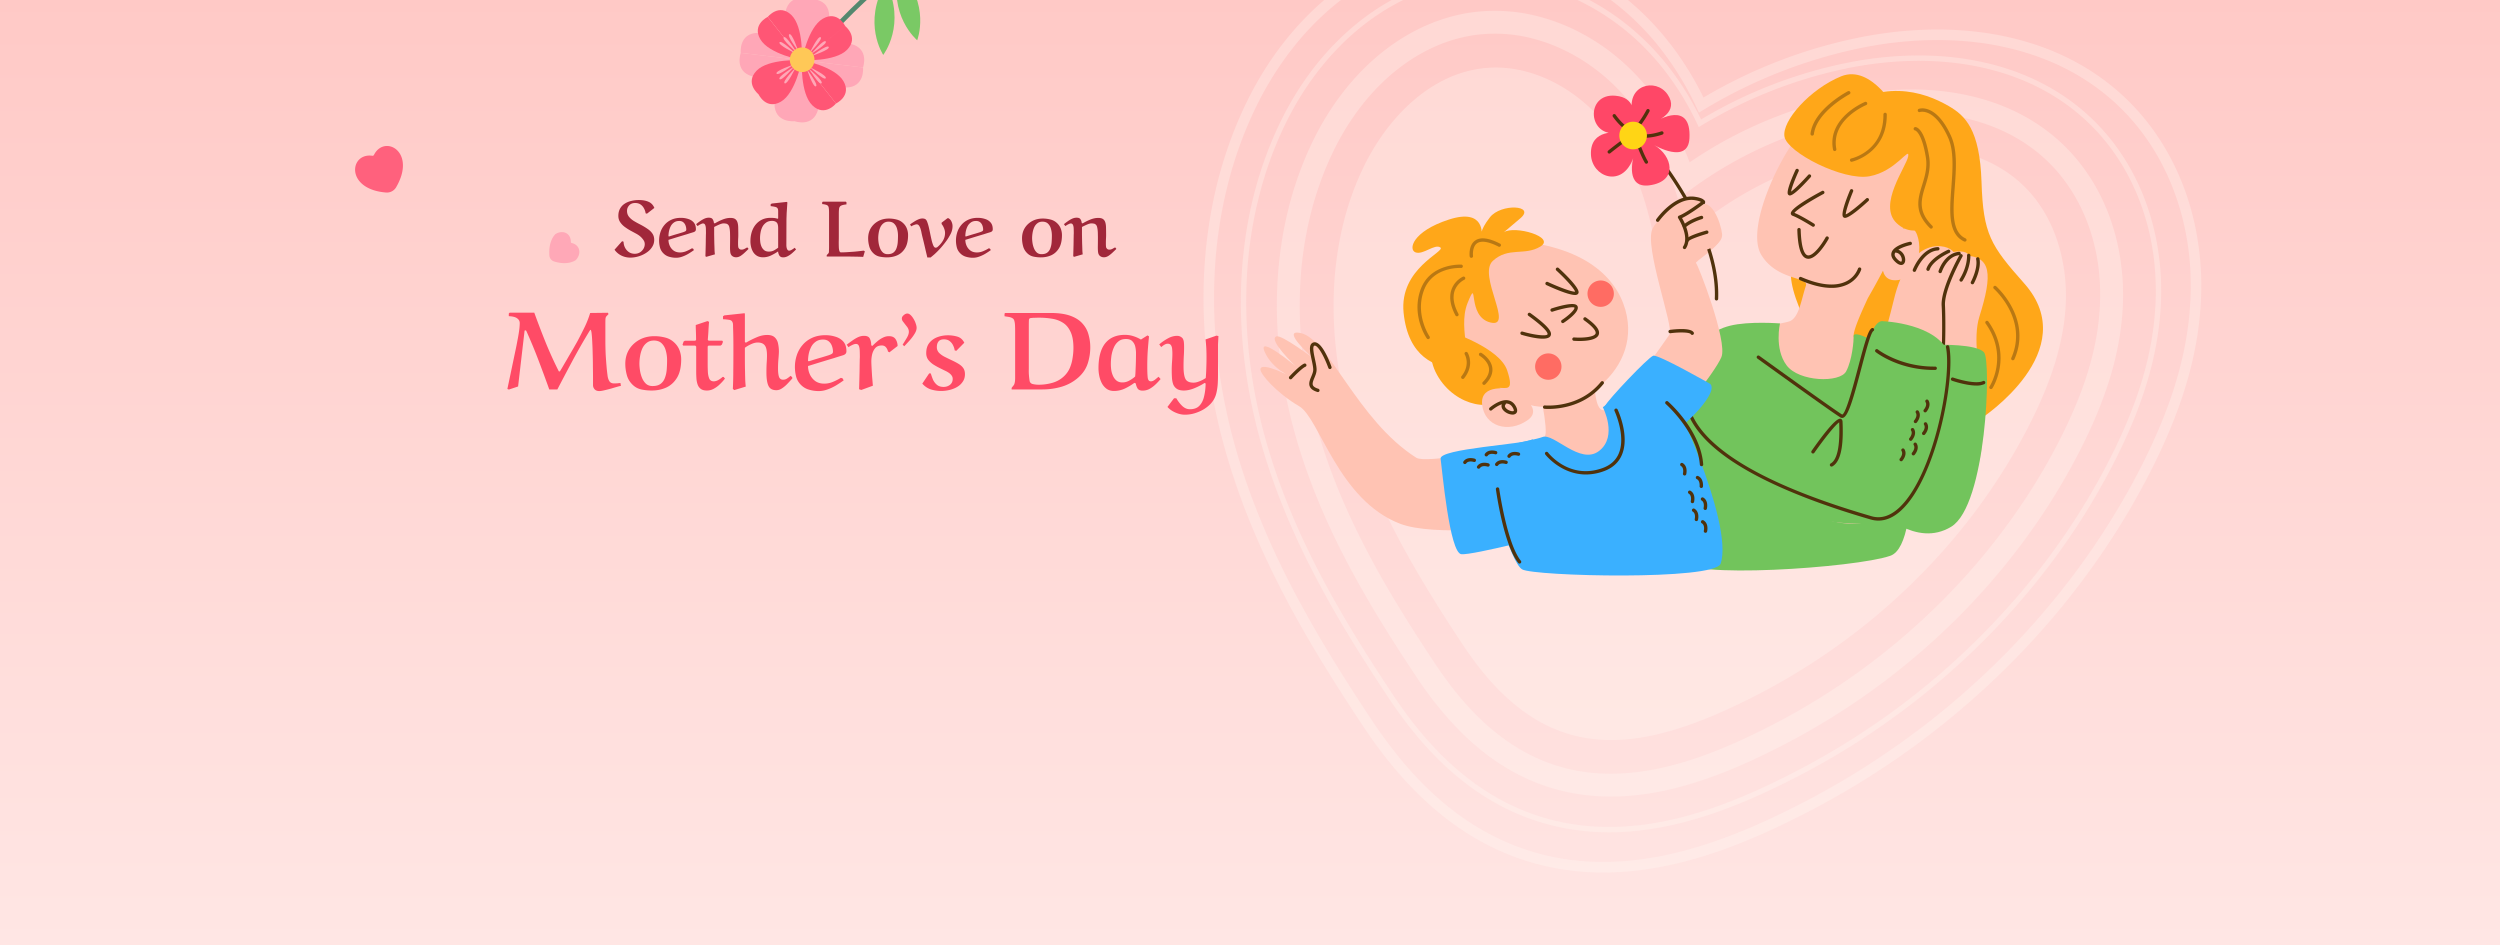 <svg xmlns="http://www.w3.org/2000/svg" width="1920" height="726" fill="none"><rect width="100%" height="100%" fill="#333333" stroke="none"/><g clip-path="url(#a)"><mask id="c" width="3057" height="1132" x="-566" y="-256" maskUnits="userSpaceOnUse" style="mask-type:alpha"><path fill="url(#b)" d="M-565.336-255.579h3056v1130.67h-3056z"/></mask><g mask="url(#c)"><path fill="url(#d)" d="M0-3h1920v729H0z"/></g><g fill="#FFFBF5" clip-path="url(#e)" opacity=".3"><path d="M1189.09 633.195c-47.54-12.736-87.61-44.464-122.53-97.014-37.71-56.739-75.543-119.261-96.897-191.86-26.068-88.663-21.452-177.135 12.937-249.117 31-64.851 85.16-107.5 144.86-114.042a154.3 154.3 0 0 1 56.94 4.532c38.03 10.19 72.91 34.03 98.22 67.136a223.8 223.8 0 0 1 23.8 38.9 355.8 355.8 0 0 1 112.24-43.507c27.78-5.594 69.97-9.839 113.04 1.7 29.61 7.936 55.03 22.028 75.56 41.892 36.18 35.005 55.22 87.086 52.23 142.945-2.09 39.095-14.07 78.443-37.66 123.826-51.84 99.682-137.37 184.037-240.73 237.479-52.56 27.155-121.88 55.923-192.01 37.13m-5.76-643.543a150 150 0 0 0-55.41-4.401c-58.28 6.382-111.21 48.145-141.598 111.717-33.98 71.067-38.49 158.5-12.697 246.169 21.21 72.104 58.815 134.29 96.375 190.772 34.33 51.67 73.63 82.846 120.15 95.312 68.77 18.426 137.16-9.996 189.05-36.816 102.69-53.028 187.51-136.738 238.96-235.688 23.32-44.846 35.14-83.658 37.2-122.15 2.97-54.697-15.64-105.621-50.97-139.795-20.01-19.373-44.83-33.124-73.76-40.874-42.32-11.34-83.81-7.147-111.16-1.636a357 357 0 0 0-112.87 44.163l-1.96 1.196-.97-2.067a219.7 219.7 0 0 0-24.34-40.221c-24.74-32.388-58.83-55.706-96-65.665z"/><path d="M1196.43 606.574c-41.75-11.185-77.27-39.567-108.66-86.775-35.78-53.839-71.66-113.004-91.669-181.19-24.04-81.769-19.95-163.066 11.529-228.917 27.43-57.35 74.7-94.977 126.48-100.654a132.1 132.1 0 0 1 48.72 3.93c33.13 8.877 63.59 29.75 85.76 58.765 11.87 15.493 21.39 32.899 29.06 52.915a330.4 330.4 0 0 1 120.17-50.83c25.09-5.059 63.06-8.92 101.53 1.387 25.79 6.909 47.84 19.11 65.57 36.26 31.41 30.389 47.92 75.947 45.33 124.996-1.89 35.311-12.87 71.173-34.55 112.86-48.59 93.436-128.77 172.504-225.78 222.638-48.14 24.854-111.35 51.267-173.49 34.615m-18.14-576.656a114.6 114.6 0 0 0-42.25-3.402c-45.7 4.968-87.78 38.942-112.56 90.778-29.61 61.947-33.353 138.802-10.53 216.414 19.39 65.876 54.44 123.703 89.46 176.391 28.89 43.481 61.16 69.505 98.56 79.525 56.32 15.091 115.55-9.848 160.85-33.259 93.83-48.485 171.3-124.903 218.28-215.182 20.48-39.393 30.83-72.979 32.59-105.726 2.36-43.964-12.21-84.582-39.98-111.403-15.55-15.045-35.03-25.78-57.9-31.907-35.17-9.424-70.26-5.824-93.5-1.14a313.1 313.1 0 0 0-122.83 54.561l-9.74 7.165-3.82-11.478c-7.58-22.876-17.5-42.134-30.29-58.891-19.79-25.924-46.94-44.568-76.34-52.446"/><path d="M1037.86 326.734c-19.05-64.788-20.05-136.922 9.07-197.829 18.04-37.716 50.94-71.964 92.52-76.518 36.84-4.036 73.33 16.653 95.82 46.079 22.49 29.425 32.84 66.458 38.06 103.08a285.9 285.9 0 0 1 152.08-85.335c44.68-9 95.96-5.268 128.71 26.458 24.08 23.305 34.11 58.497 32.32 91.941s-14.25 65.459-29.7 95.176c-45.37 87.268-119.43 158.515-206.64 203.581-94.69 48.931-164.59 55.176-226.38-37.801-34.93-52.636-67.93-107.857-85.86-168.832"/><path d="M1180.41 663.546c-51.73-13.863-95.32-48.357-133.27-105.419-40.76-61.378-81.677-128.977-104.751-207.535-28.257-96.118-23.263-192.044 14.06-270.124C990.185 9.894 1049.17-36.49 1114.23-43.617a168.1 168.1 0 0 1 62.1 4.937c41.44 11.102 79.42 37.064 106.97 73.103a240.4 240.4 0 0 1 24.99 40.466 385.5 385.5 0 0 1 119.98-46.167c30.12-6.05 75.94-10.632 122.75 1.91 32.26 8.645 59.96 24.01 82.33 45.66 39.44 38.105 60.18 94.875 56.91 155.662-2.26 42.424-15.25 85.148-40.83 134.361-56.08 107.91-148.61 199.193-260.51 257.016-57 29.459-132.22 60.655-208.51 40.215m-6.21-694.398a160.2 160.2 0 0 0-59.11-4.712c-62.25 6.823-118.823 51.502-151.34 119.52-36.464 76.288-41.285 170.152-13.597 264.345 22.796 77.537 63.347 144.496 103.757 205.316 36.79 55.366 78.86 88.763 128.57 102.083 73.59 19.719 146.97-10.8 202.71-39.575 110.42-57.064 201.71-147.124 257.07-253.572 25.03-48.148 37.72-89.79 39.93-131.057 3.14-58.438-16.7-112.91-54.44-149.392-21.37-20.683-47.88-35.367-78.82-43.659-45.33-12.144-89.79-7.647-119.11-1.743a383.3 383.3 0 0 0-121.18 47.437l-3.85 2.332-1.95-4.084a234.6 234.6 0 0 0-26.03-43.05c-26.46-34.62-62.9-59.55-102.61-70.189"/></g><g clip-path="url(#f)"><path fill="#FFA719" d="M1521.92 321.084s78.6-51.633 32.7-103.403c-25.88-29.195-31.52-37.715-32.82-78.052-1.3-40.336-12.59-50.882-25.23-58.199-19.36-11.207-52.49-22.17-90.95 7.692-38.45 29.862-31.34 59.385-25.6 87.698s-17.07 18.047 5.74 68.721-.37 54.773 39.27 83.503 86.63 34.42 96.89-7.96"/><path fill="#82DCCF" d="M1454.37 271.226s33.82 14.49 36.14 28.837c2.33 14.348-7.87 54.946-14.58 53.087-6.72-1.859-38.11-15.11-38.11-15.11s3.32-66.087 16.55-66.814"/><path fill="#FFC3B3" d="M1469.25 112.061s-70.32-21.396-83.36-12.512c-13.04 8.883-46.91 73.762-33.16 96.307 12.11 19.841 36.53 16.534 34.2 23.57-3.7 11.226-5.35 24.876-12.78 27.408-7.42 2.532-57.07 9.038-62.97 17.689-3.84 5.631-7.34 45.985-9.32 73.482a31.34 31.34 0 0 0 5.8 20.505 31.27 31.27 0 0 0 17.56 12.05c39.3 10.23 111.38 27.521 115.28 17.761 5.36-13.447 18.56-94.329 13.23-98.595-5.32-4.266-29.77-25.62-30.14-31.578-.32-5.094 7.58-21.789 10.16-27.544a28 28 0 0 1 1.46-2.842c6.94-12.006 58.86-103.493 34.04-115.701"/><path fill="#50320C" d="M1392.57 174.174c-.25 0-.49-.07-.7-.202-.1-.066-10.2-6.411-15.08-8.216-.39-.117-.74-.35-1.01-.669a2 2 0 0 1-.45-1.119c-.25-3.575 12.92-11.392 24.01-17.35.3-.138.64-.156.96-.051.31.106.58.327.73.619.16.292.2.633.11.954-.08.321-.29.597-.57.772-9.85 5.291-20.75 12.101-22.44 14.585 5.26 2.092 14.72 8.026 15.13 8.288.23.153.41.375.5.636.1.26.11.544.03.81-.07.267-.23.502-.45.67a1.3 1.3 0 0 1-.77.267zM1416.99 167.329c-.1.006-.19.006-.28 0a1.8 1.8 0 0 1-.79-.309 1.85 1.85 0 0 1-.58-.627c-1.5-2.705 2.81-13.983 5.52-20.466.16-.283.41-.499.71-.606.31-.107.64-.097.94.028.29.125.53.355.67.647s.16.624.06.932c-2.89 6.953-5.71 15.229-5.69 17.72 2.41-.847 9.71-6.739 15.66-12.221.26-.233.59-.355.94-.34.34.015.67.166.9.421.23.254.35.591.34.936a1.34 1.34 0 0 1-.42.902c-5.31 4.898-14.6 12.983-17.98 12.983M1374.59 150.133q-.165.001-.33-.036c-.31-.082-.6-.247-.82-.478a1.7 1.7 0 0 1-.46-.832c-.81-3.253 4.39-14.896 6.01-18.381a1.3 1.3 0 0 1 .73-.682 1.33 1.33 0 0 1 1.01.038c.31.146.56.411.68.737s.1.687-.04 1.003c-2.7 5.827-5.4 12.804-5.82 15.64 2.47-1.603 8.34-7.459 13.14-12.81a1.28 1.28 0 0 1 1.39-.359c.17.056.31.144.44.258s.23.252.31.405c.07.154.11.321.12.492s-.01.341-.07.502-.14.309-.26.436c-8.39 9.342-13.76 14.067-16.03 14.067M1388.84 198.746c-.4.004-.8-.042-1.19-.137-4.53-1.103-6.93-8.342-7.31-22.206-.01-.344.12-.678.36-.928s.56-.396.9-.407c.35-.003.68.126.93.362.25.235.4.558.41.901.45 16.165 3.53 19.317 5.32 19.752 4 .905 10.59-7.972 13.83-13.865a1.3 1.3 0 0 1 1.77-.506c.3.167.53.448.62.779.1.332.06.688-.11.99-.91 1.65-8.65 15.265-15.53 15.265"/><path fill="#FFC3B3" d="M1448.54 186.067s18.23-21.158 23.82-5.625c5.58 15.533-3.15 36.208-18.31 34.736-15.15-1.471-5.51-29.111-5.51-29.111"/><path fill="#50320C" d="M1406.58 221.107c-6.96 0-15.07-1.984-24.24-5.959a1.4 1.4 0 0 1-.43-.282 1.4 1.4 0 0 1-.29-.428c-.06-.161-.1-.333-.09-.507a1.25 1.25 0 0 1 .4-.929c.12-.12.27-.213.43-.275q.255-.093.51-.083c.18.006.35.047.5.121 14.29 6.179 25.77 7.37 34.03 3.575a18.17 18.17 0 0 0 9.52-10.027c.1-.331.33-.608.64-.77.3-.163.66-.198.99-.097.33.1.6.327.77.632.16.304.19.661.09.991-.09.31-2.38 7.639-10.88 11.607a28 28 0 0 1-11.95 2.431"/><path fill="#FFA719" d="M1457.29 85.899s-19.65-36.988-43.38-27.253c-23.73 9.736-45.61 34.2-43.42 46.343 2.2 12.142 45.03 34.056 65.26 30.386 20.22-3.67 30.9-23.165 29.77-15.443s-23.87 37.536-8.8 51.532 33.04-.739 39.29-16.927c6.26-16.189 10.74-83.885-38.72-68.638"/><path fill="#72C45C" d="M1367.03 248.395s-4.5 19.387 5.06 32.174c9.55 12.786 40.96 13.596 45.74 4.647s5.87-24.005 5.77-27.044c-.24-6.602 30.66 10.874 36.16 21.3 5.51 10.427 18.75 138.056-7.98 147.363-26.72 9.306-158.91 18.297-160.99 3.288-3.13-22.587-2.93-67.44-3.85-84.647-3.17-58.842 14.4-88.52 41.75-95.33 14.6-3.646 38.34-1.751 38.34-1.751"/><path fill="#FFC3B3" d="M1317 357.482s73.06 47.737 109.56 44.686c36.49-3.051 58.34-152.909 77.16-169.372 18.83-16.462 8.6-21.449 8.6-21.449s12.3-8.216-.94-12.166c-13.25-3.951-19.06 4.766-19.06 4.766s23.43.596 19.68-7.793-31.82 3.146-31.82 3.146 24.41.995 20.25-5.613c-4.17-6.607-34.08-13.894-46.08 37.006-4.31 18.262-28.67 109.034-39.42 106.597s-98.29-48.749-102.81-41.29-17.79 45.014 4.88 61.482"/><path fill="#FFC3B3" d="M1437.05 365.752c-6.04 19.983 10.86 33.824 31.72 33.675 12.23-.083 24.2 1.4 37.25-15.026 34.31-43.167 3.9-108.551 14.13-141.13 10.22-32.579 9.52-46.807-12.13-47.004-16.93-.161-55.06 116.887-70.97 169.485"/><path fill="#50320C" d="M1451.43 390.907a1.3 1.3 0 0 1-.81-.295 1.3 1.3 0 0 1-.45-.738c-.06-.29-.02-.592.11-.857s.35-.476.62-.6c18.1-8.097 30.85-35.451 36.88-79.106 4.71-34.128 3.88-67.381 3.4-74.423-.89-13.013 13.15-38.043 13.74-39.097q.135-.226.33-.385.21-.159.45-.229.255-.069.51-.039.255.032.48.158c.15.084.28.196.38.33.11.134.19.288.23.452.05.165.06.337.04.506s-.07.333-.16.482c-.14.256-14.24 25.405-13.41 37.643.09 1.335 6.1 134.654-41.81 156.103-.17.072-.35.104-.53.095"/><path fill="#72C45C" d="M1446.71 246.726s41.55 1.639 50.25 25.43c8.69 23.79-21.93 130.483-70.38 130.036-48.46-.447-108.25-28.432-129.14-55-20.89-26.567 12.15-83.324 34.34-72.623 22.18 10.7 62.24 41.498 78.16 41.921 15.93.423 22.01-73.636 36.77-69.764"/><path fill="#72C45C" d="M1488.38 264.809s29.73-.834 35.39 5.845c5.67 6.679 1.82 117.465-25.25 133.879-27.07 16.415-54.04-11.535-65.14-16.885-11.09-5.351 45.24-122.749 55-122.839"/><path fill="#50320C" d="M1414.73 320.977a2.5 2.5 0 0 1-1.28-.37c-6.72-4.081-61.46-43.548-63.78-45.228a1.33 1.33 0 0 1-.53-.846c-.05-.34.03-.689.23-.968.2-.28.51-.468.85-.523.34-.056.68.026.96.228.57.411 56.99 41.111 63.62 45.115 2.86-.763 8.66-22.754 12.13-35.898 5.51-20.853 8.02-29.451 10.79-30.565.3-.078.62-.043.9.098s.5.379.62.67.13.614.03.911c-.11.297-.31.547-.58.704-1.97 1.251-6 16.534-9.24 28.82-5.92 22.36-9.77 36.064-13.76 37.661-.3.124-.63.188-.96.191"/><path fill="#50320C" d="M1442.63 399.833a21.5 21.5 0 0 1-6-.876c-59.14-17.184-131.73-46.116-141.82-86.357-5.18-20.687 8.54-34.391 9.12-34.963.25-.215.58-.327.91-.312.33.014.64.153.87.389s.36.552.37.883-.11.652-.33.899c-.13.131-13.24 13.293-8.4 32.514 5.42 21.538 34.11 53.671 140.01 84.45 7.1 2.068 14.16-.083 21-6.363 26.5-24.321 40.86-99.596 36.12-123.446a1.1 1.1 0 0 1 0-.508c.03-.167.1-.326.19-.468q.15-.215.36-.359c.14-.095.3-.16.47-.194q.255-.05.51 0c.16.034.32.1.46.195q.225.144.36.358c.1.142.16.302.2.469 4.83 24.303-9.86 101.038-36.92 125.871-5.66 5.226-11.52 7.818-17.48 7.818"/><path fill="#50320C" d="M1485.13 284.126c-26.97 0-43.91-13.18-44.63-13.746-.25-.221-.4-.529-.43-.86a1.31 1.31 0 0 1 2.05-1.183c.16.137 16.99 13.191 43.04 13.191h1.15c.33.022.64.169.86.411.23.241.35.56.35.891s-.12.649-.35.891c-.22.241-.53.388-.86.411zM1406.62 358.346c-.29.001-.57-.094-.8-.27a1.27 1.27 0 0 1-.46-.703c-.08-.28-.05-.575.06-.84a1.3 1.3 0 0 1 .57-.624c5.04-2.794 7.23-13.406 6.5-31.536-2.98 1.865-11.91 13.108-19.05 23.367-.1.141-.23.26-.37.352s-.3.155-.47.185q-.255.045-.51-.009a1.3 1.3 0 0 1-.46-.203 1.34 1.34 0 0 1-.54-.837c-.03-.168-.02-.34.01-.506.04-.167.11-.325.2-.465 8.26-11.815 18.84-25.68 22.3-24.661.53.149 1.41.65 1.48 2.252.53 12.584.3 29.833-7.82 34.337-.2.106-.42.161-.64.161M1490.06 209.798q-.195.002-.39-.06c-.33-.102-.6-.332-.76-.638-.17-.306-.2-.664-.1-.994.18-.554 4.37-13.555 15.62-14.723a1.313 1.313 0 0 1 .95.284 1.32 1.32 0 0 1 .47.875c.02.17 0 .342-.04.505q-.075.248-.24.449a1.4 1.4 0 0 1-.39.324c-.15.081-.32.132-.49.149-9.56.995-13.36 12.792-13.39 12.911a1.31 1.31 0 0 1-1.24.918M1480.75 208.052a1.3 1.3 0 0 1-.85-.314 1.4 1.4 0 0 1-.32-.399c-.08-.153-.12-.32-.14-.491-.01-.171.01-.343.06-.506 2.76-8.395 15.95-14.252 16.52-14.496a1.29 1.29 0 0 1 1.42.257c.12.118.22.26.29.416.07.157.1.325.11.496q0 .258-.09.499a1.36 1.36 0 0 1-.69.715c-.13.054-12.69 5.637-15.09 12.93a1.26 1.26 0 0 1-.46.643c-.22.16-.49.248-.76.25M1470.25 208.821a1.4 1.4 0 0 1-.48-.089q-.24-.095-.42-.275c-.13-.118-.22-.26-.29-.416a1.2 1.2 0 0 1-.11-.496c0-.171.03-.341.09-.5.27-.673 6.63-16.593 19.12-17.278.17-.019.35-.002.51.051a1.21 1.21 0 0 1 .75.672c.07.159.11.331.11.504.02.344-.1.681-.33.938s-.55.413-.89.433c-10.82.595-16.79 15.491-16.85 15.652-.1.239-.26.443-.48.586s-.47.219-.73.218M1477.41 334.156a1.3 1.3 0 0 1-.87-.328 1.33 1.33 0 0 1-.44-.893c-.02-.343.1-.682.32-.942.03 0 2.81-3.247 1.27-5.737a1.2 1.2 0 0 1-.18-.476 1.4 1.4 0 0 1 .01-.507 1.304 1.304 0 0 1 2.03-.759c.14.1.25.226.34.371 2.58 4.135-1.35 8.64-1.51 8.83a1.299 1.299 0 0 1-.97.441M1460.09 354.271c-.31 0-.62-.116-.85-.328a1.2 1.2 0 0 1-.31-.402c-.08-.154-.12-.32-.13-.491a1.23 1.23 0 0 1 .32-.942c.03 0 2.8-3.247 1.26-5.738a1.2 1.2 0 0 1-.17-.475c-.03-.168-.03-.341.01-.507s.11-.323.21-.462c.1-.138.23-.256.37-.346a1.34 1.34 0 0 1 .99-.161 1.268 1.268 0 0 1 .8.581c2.57 4.141-1.36 8.645-1.53 8.836a1.3 1.3 0 0 1-.44.322c-.16.075-.34.113-.53.113M1471.08 324.987c-.31.001-.62-.114-.86-.322a1.33 1.33 0 0 1-.43-.896c-.03-.345.09-.685.32-.945.03-.03 2.8-3.247 1.26-5.738a1.302 1.302 0 0 1 1.4-1.951c.33.079.63.288.81.581 2.56 4.135-1.36 8.645-1.53 8.836a1.3 1.3 0 0 1-.44.321 1.3 1.3 0 0 1-.53.114M1478.53 316.711c-.25.001-.5-.07-.71-.206a1.27 1.27 0 0 1-.48-.558 1.23 1.23 0 0 1-.1-.731c.04-.249.14-.48.31-.668.03-.03 2.81-3.247 1.26-5.738a1.302 1.302 0 0 1 1.4-1.951c.34.079.63.288.81.581 2.57 4.135-1.36 8.645-1.52 8.836a1.312 1.312 0 0 1-.97.435M1467.44 338.577c-.32.002-.63-.115-.86-.328-.13-.113-.24-.25-.31-.403-.08-.154-.12-.32-.13-.491s.01-.341.07-.503c.05-.161.14-.31.25-.438 0 0 2.81-3.247 1.27-5.737a1.2 1.2 0 0 1-.18-.474c-.03-.169-.03-.341.01-.507s.11-.323.21-.462c.1-.138.23-.255.37-.345.3-.178.65-.234.98-.156s.62.283.81.573c2.56 4.141-1.36 8.645-1.53 8.836-.12.137-.27.246-.43.321-.17.075-.35.114-.53.114M1469.47 349.772c-.31.001-.62-.116-.85-.327-.13-.113-.24-.25-.31-.403-.08-.153-.12-.32-.13-.49a1.22 1.22 0 0 1 .32-.943c0-.035 2.8-3.247 1.26-5.737a1.3 1.3 0 0 1 .42-1.791c.29-.181.64-.239.98-.16s.63.287.81.58c2.56 4.171-1.36 8.64-1.53 8.83-.12.139-.27.25-.43.326a1.3 1.3 0 0 1-.54.115M1517.82 296.113c-7.95 0-18.11-3.509-18.67-3.7a1.2 1.2 0 0 1-.43-.257 1.4 1.4 0 0 1-.31-.406c-.07-.153-.12-.32-.12-.491-.01-.17.01-.341.07-.502a1.24 1.24 0 0 1 .66-.742c.15-.074.32-.118.49-.127s.34.014.5.071c4.62 1.608 17.76 5.225 22.91 2.675a1.31 1.31 0 0 1 1.69.62c.14.299.17.644.07.963-.09.319-.31.588-.6.752a14.5 14.5 0 0 1-6.26 1.144M1506.16 216.34c-.25 0-.49-.07-.69-.202a1.317 1.317 0 0 1-.58-.809 1.2 1.2 0 0 1-.01-.506c.02-.168.09-.329.18-.473 6.09-9.777 5.63-18.035 5.62-18.113-.02-.34.09-.677.32-.935.22-.259.53-.419.87-.447a1.343 1.343 0 0 1 1.39 1.192c0 .375.51 9.181-6.02 19.662a1.3 1.3 0 0 1-1.08.631M1514.79 218.354a1.3 1.3 0 0 1-.59-.161 1.306 1.306 0 0 1-.64-.783 1.3 1.3 0 0 1-.04-.514c.02-.172.07-.339.16-.49.05-.102 5.51-10.29 3.97-17.362a1.3 1.3 0 0 1 .22-.933 1.3 1.3 0 0 1 1.74-.38c.28.17.49.441.59.758 1.73 8.02-3.99 18.709-4.24 19.162-.11.213-.28.392-.48.516q-.315.188-.69.187M1461.48 203.185c1.51-.829 2.11-2.979 1.51-5.434a8.3 8.3 0 0 0-1.78-3.605 8.36 8.36 0 0 0-3.26-2.353c2.68-1.704 6.66-2.979 9.42-3.575.33-.079.61-.282.79-.567s.25-.63.18-.961a1.3 1.3 0 0 0-.54-.816 1.3 1.3 0 0 0-.95-.212c-1.26.262-12.36 2.663-14.11 8.246-.67 2.139.06 4.331 2.16 6.554 2.24 2.341 3.94 3.044 5.17 3.044.49.013.97-.098 1.41-.321m-5.85-9.188c2.81.078 4.36 2.383 4.83 4.362.36 1.489 0 2.383-.23 2.544-.22.161-1.35 0-3.45-2.211s-1.7-3.515-1.56-3.95c.08-.263.2-.513.35-.745z"/><path fill="#50320C" d="M1391.76 104.155h-.15q-.255-.03-.48-.155a1.4 1.4 0 0 1-.39-.329c-.1-.134-.18-.287-.23-.452a1.2 1.2 0 0 1-.04-.506c2.19-18.572 27.64-32.073 28.72-32.639.16-.082.32-.134.5-.15.17-.018.35 0 .51.052.17.052.32.136.46.248.13.112.24.25.32.404.08.152.13.317.14.487s0 .341-.06.504a1.296 1.296 0 0 1-.63.761c-.26.137-25.32 13.442-27.35 30.637a1.297 1.297 0 0 1-1.32 1.138M1409.04 116.017c-.3-.001-.59-.107-.82-.299a1.28 1.28 0 0 1-.45-.756c-4.71-24.642 24.26-36.588 24.55-36.708.32-.11.67-.093.97.046.31.139.55.39.67.701.13.311.13.658 0 .97-.12.311-.36.563-.67.702-.27.108-27.27 11.273-22.97 33.801.07.338-.01.688-.2.973a1.29 1.29 0 0 1-1.08.57M1422.07 124.263c-.32.002-.63-.114-.87-.328a1.32 1.32 0 0 1-.43-.827c-.03-.319.05-.64.24-.901.18-.261.46-.443.78-.512 1.01-.226 24.87-5.863 24.68-33.818 0-.344.14-.674.38-.919.24-.244.57-.383.91-.386a1.3 1.3 0 0 1 1.3 1.293c.21 30.088-26.45 36.309-26.72 36.345q-.135.042-.27.053M1483.08 175.598c-.34 0-.67-.134-.91-.375-12.4-12.339-9.27-22.474-5.96-33.211 2.03-6.554 4.12-13.364 2.82-21.246-3.16-19.251-8.16-20.568-8.21-20.574a1.296 1.296 0 0 1-1.11-.9c-.04-.163-.06-.332-.04-.5a1.345 1.345 0 0 1 1.45-1.192c1.14.09 7.01 1.627 10.48 22.731 1.4 8.484-.79 15.58-2.9 22.438-3.21 10.391-5.96 19.37 5.3 30.595.19.181.32.414.37.67.05.255.03.521-.07.762a1.3 1.3 0 0 1-1.22.802" opacity=".4"/><path fill="#50320C" d="M1509.01 185.572c-.19.002-.38-.039-.55-.119-12.5-5.749-11.21-23.046-9.83-41.361 1.04-13.871 2.12-28.218-2.56-38.567-10.44-23.058-21.44-19.513-21.52-19.483-.33.114-.69.093-1-.056a1.32 1.32 0 0 1-.66-.743c-.11-.325-.09-.682.06-.993s.41-.55.74-.663c.53-.197 13.33-4.343 24.74 20.854 4.96 10.951 3.86 25.619 2.79 39.836-1.31 17.385-2.53 33.806 8.34 38.805.27.124.48.336.62.601.13.265.17.567.1.856a1.28 1.28 0 0 1-.45.734c-.23.186-.52.287-.81.287zM1545.88 276.708c-.18.001-.36-.038-.52-.114a1.306 1.306 0 0 1-.67-1.715c13.06-29.6-13.18-52.903-13.44-53.135a1.33 1.33 0 0 1-.4-.881c-.01-.334.1-.66.32-.912.22-.251.53-.41.86-.442s.66.064.93.269c.27.244 27.98 24.774 14.11 56.155a1.31 1.31 0 0 1-1.19.775M1529.07 298.825a1.312 1.312 0 0 1-1.14-.688c-.11-.207-.16-.44-.15-.674s.08-.462.21-.658c.15-.233 14.89-23.124-3.06-48.386a1.3 1.3 0 0 1-.22-.971c.05-.34.24-.644.53-.843a1.297 1.297 0 0 1 1.81.306c19.01 26.758 3.27 51.085 3.11 51.33a1.32 1.32 0 0 1-1.09.584" opacity=".4"/><path fill="#FFC3B3" d="M1252.51 298.58s26.1-36.345 29.7-41.707c3.61-5.362-19.78-67.815-13.07-81.179 6.72-13.364 21.44-12.673 28.87-8.794s23.96 13.888 22 18.827c-1.97 4.939-18.79 15.622-17.46 16.296 1.34.673 24.59 60.308 19.47 72.29-5.11 11.981-36.63 52.193-42.96 48.63-6.32-3.563-26.55-24.363-26.55-24.363"/><path fill="#50320C" d="M1318.26 230.77h-.05a1.2 1.2 0 0 1-.49-.119c-.16-.071-.3-.173-.41-.299a1.3 1.3 0 0 1-.27-.433c-.06-.16-.08-.33-.08-.501 2.55-61.309-63.9-131.448-64.58-132.151a1.3 1.3 0 0 1-.26-.898c.02-.322.16-.623.4-.846.23-.222.54-.35.86-.358.33-.008.64.104.89.314.68.71 67.87 71.653 65.29 134.058-.02.333-.16.646-.4.875a1.34 1.34 0 0 1-.9.358"/><path fill="#FFC3B3" d="M1320.15 182.379c1.23-9.658-25.69-13.579-27.82-15.491-2.12-1.913 28.96-11.47 9.23-14.484-15.15-2.318-28.49 16.73-28.49 16.73"/><path fill="#50320C" d="M1320.15 183.678a1 1 0 0 1-.17 0 1.305 1.305 0 0 1-1.13-1.454c.77-5.958-13.33-9.926-20.91-12.047-3.95-1.109-5.73-1.621-6.49-2.306a1.6 1.6 0 0 1-.43-.632c-.09-.243-.12-.505-.09-.762.18-1.323 1.78-2.193 6.33-4.511 2.68-1.364 9.8-4.987 9.58-6.405 0 0-.4-1.078-5.48-1.859-14.18-2.156-27.1 16.016-27.23 16.195-.21.271-.51.453-.84.507a1.295 1.295 0 0 1-1.48-1.038c-.06-.333 0-.677.19-.959.56-.81 14-19.662 29.77-17.278 4.97.756 7.33 1.996 7.66 4.015.49 3.063-4.03 5.601-10.97 9.134-1.32.673-2.98 1.508-4.03 2.145 1.1.364 2.73.822 4.23 1.245 9.49 2.658 23.82 6.679 22.8 14.896-.05.313-.21.6-.45.805s-.55.315-.86.309"/><path fill="#FFC3B3" d="M1224.61 282.38s-1.5 26.299 4.61 31.798c6.12 5.5 28.9-17.451 42.11-10.003 13.22 7.447 33.67 85.32 33.5 92.899-.18 7.579-125.69 47.379-133.56 30.905-7.87-16.475-34.07-59.933-22.93-69.27s38.25-14.299 38.76-26.543-7.65-45.037-7.65-45.037z"/><path fill="#FF4767" d="M1254.02 87.954s2.48-12.929-13.27-14.424c-23.65-2.247-21.55 32.912 2.27 28.42 0 0-21.84-3.504-21.19 16.593.59 17.475 24.04 26.216 32.45 2.979 0 0-6.25 23.469 12.62 20.794 22.14-3.134 17.49-22.712 3.57-30.875 0 0 25.97 15.336 27.03-5.291 1.51-29.552-24.89-13.382-24.89-13.382s17.23-6.81 8.14-20.156-32.72-7.34-26.73 15.342"/><path fill="#50320C" d="M1250.82 100.907a1.4 1.4 0 0 1-.6-.149c-6.08-3.175-11.31-10.796-11.54-11.118-.09-.14-.16-.299-.19-.466-.04-.167-.04-.339-.01-.507a1.33 1.33 0 0 1 .54-.832 1.316 1.316 0 0 1 .98-.204c.16.032.32.096.47.19.14.092.26.213.36.354.05.071 5.1 7.406 10.6 10.278.26.133.46.35.58.614.13.266.15.564.09.848a1.3 1.3 0 0 1-1.27.992zM1258.48 97.482a1.304 1.304 0 0 1-1.17-.734c-.1-.22-.15-.467-.12-.71.03-.244.12-.474.28-.666a80 80 0 0 0 7.06-10.998c.16-.291.44-.507.76-.602s.66-.062.96.091c.3.154.53.417.63.734.11.318.09.665-.05.968a80 80 0 0 1-7.33 11.422c-.12.154-.27.279-.45.364q-.27.13-.57.13M1263.54 105.805c-.45 0-.9-.012-1.34-.036a1.293 1.293 0 0 1-1.23-1.367c.02-.345.17-.668.43-.899.25-.23.59-.35.94-.332 6.4.328 13.44-2.24 13.51-2.264.32-.119.68-.105 1 .04a1.307 1.307 0 0 1 .63 1.727c-.14.314-.41.557-.73.676-.29.107-6.73 2.455-13.21 2.455M1264.42 125.729c-.22.002-.44-.051-.63-.155-.2-.104-.36-.256-.48-.441-2.78-4.504-5.8-12.715-5.95-13.06a1.2 1.2 0 0 1-.08-.502q.015-.258.12-.494.105-.234.3-.41a1.293 1.293 0 0 1 1.83.073c.12.125.21.273.27.433.03.083 3.05 8.312 5.7 12.596a1.281 1.281 0 0 1 .02 1.313 1.292 1.292 0 0 1-1.12.671zM1235.92 117.953a1.308 1.308 0 0 1-1.23-.866 1.32 1.32 0 0 1-.02-.788c.07-.259.23-.489.44-.657 6.5-5.255 11.98-9.14 12.03-9.176a1.308 1.308 0 0 1 1.44-.039 1.287 1.287 0 0 1 .59 1.319c-.06.339-.25.642-.53.841-.05.042-5.46 3.885-11.91 9.08a1.28 1.28 0 0 1-.81.286"/><path fill="#FFD515" d="M1249.62 113.634a10.61 10.61 0 0 0 11.67-1.63 10.67 10.67 0 0 0 3.21-5.255c.52-2.03.44-4.171-.25-6.152a10.57 10.57 0 0 0-3.63-4.977 10.57 10.57 0 0 0-5.77-2.123c-2.1-.12-4.18.383-5.99 1.447a10.7 10.7 0 0 0-4.17 4.527 10.6 10.6 0 0 0-.46 8.103 10.58 10.58 0 0 0 5.39 6.06"/><path fill="#FFA719" d="M1111.61 241.138s-22.03 21.354-7.97 46.73 46.35 29.677 52.83 13.81c6.47-15.866-33.48-68.494-44.86-60.54"/><path fill="#FFC3B3" d="M1121.85 234.232s22.99-50.834 41.21-49.333c58.36 4.82 81.23 31.858 86.34 57.728 9.75 49.53-52.25 83.968-84.23 64.223-31.08-19.185-56.35-40.76-43.32-72.618"/><path fill="#50320C" d="M1213.08 261.89c-1.98 0-3.6-.102-4.37-.161a1.3 1.3 0 0 1-.89-.449q-.165-.197-.24-.442a1.1 1.1 0 0 1-.06-.503c.03-.342.19-.658.45-.881s.6-.334.94-.311c6.23.489 15.45-.149 16.48-2.979.34-.929.14-3.777-8.83-10.165a1.2 1.2 0 0 1-.36-.367 1.4 1.4 0 0 1-.19-.477c-.03-.17-.02-.344.01-.513a1.286 1.286 0 0 1 .59-.818 1.291 1.291 0 0 1 1.45.06c7.89 5.607 10.99 9.79 9.77 13.168-1.5 4.117-9.44 4.838-14.75 4.838"/><path fill="#FF6C63" d="M1192.8 272.12a10.1 10.1 0 0 1 4.6 3.642 10.09 10.09 0 0 1 .22 11.244 10.112 10.112 0 0 1-10.29 4.516 10.15 10.15 0 0 1-5.24-2.66 10.2 10.2 0 0 1-2.88-5.121c-.43-1.955-.27-3.993.45-5.859a10.1 10.1 0 0 1 2.13-3.341c.92-.963 2.02-1.734 3.24-2.269a10.13 10.13 0 0 1 7.77-.152M1233.03 216.114c1.86.733 3.46 2.001 4.61 3.645a10.1 10.1 0 0 1 1.8 5.592 10.1 10.1 0 0 1-1.6 5.655 10.1 10.1 0 0 1-4.46 3.815 10.15 10.15 0 0 1-5.84.69 10.1 10.1 0 0 1-5.23-2.668 10.15 10.15 0 0 1-2.87-5.126c-.43-1.956-.27-3.995.45-5.86a10.3 10.3 0 0 1 2.13-3.335c.93-.961 2.03-1.73 3.25-2.264a10.1 10.1 0 0 1 7.76-.144"/><path fill="#FFC3B3" d="M1160.3 298.931s-23.82-5.022-22.03 11.762 20.07 22.319 34.82 12.071c14.74-10.248-12.79-23.833-12.79-23.833"/><path fill="#50320C" d="M1164.07 317.712c.89-.674 2.06-2.354-.08-6.036-1.42-2.419-3.39-3.849-5.86-4.248-6.33-1.019-13.7 5.362-14.04 5.618-.13.111-.24.247-.32.401s-.13.323-.14.496c-.02.173 0 .347.06.512.05.165.14.317.25.447.12.131.26.237.41.313a1.302 1.302 0 0 0 1.45-.214c.05-.042 3.66-3.158 7.61-4.499-.6 1.621-.1 3.355 1.37 4.88a10.4 10.4 0 0 0 6.82 3.045c.88.035 1.75-.216 2.47-.715m-6.35-7.716c1.69.274 3.01 1.257 4.03 2.979.94 1.621.96 2.485.75 2.645-.81.596-4.06-.196-5.84-2.061-1.51-1.555-.68-2.556-.37-2.932.17-.207.27-.463.29-.732q.57-.035 1.14.101M1200.25 248.157c-.22 0-.43-.055-.62-.159a1.3 1.3 0 0 1-.47-.437c-.18-.288-.25-.635-.18-.969s.27-.627.55-.819c4.85-3.187 10-7.876 9.65-9.533-1.02-.876-8.84.519-16.67 3.087a1.31 1.31 0 0 1-1.04-.025 1.2 1.2 0 0 1-.42-.316c-.12-.133-.21-.29-.27-.459s-.08-.349-.06-.527.07-.351.15-.508c.09-.157.21-.294.35-.404s.3-.189.47-.234c2.52-.822 15.23-4.844 18.79-2.788.31.166.58.397.79.678.22.281.37.604.45.948.9 4.171-8.01 10.427-10.77 12.232-.2.147-.45.228-.7.233"/><path fill="#FFA719" d="M1113.44 254.675s38.25 12.262 44.06 29.79c5.82 17.529-1.15 12.65-7.74 13.543-6.59.894-41.43-14.883-36.32-43.333"/><path fill="#50320C" d="M1184.77 260.114c-5.25 0-12.42-1.859-16.25-2.979-.31-.11-.57-.337-.72-.634a1.29 1.29 0 0 1-.1-.961c.1-.321.31-.594.6-.762.28-.169.63-.221.95-.145 9.3 2.711 18.46 3.718 19.26 2.109.13-.274.86-2.979-14.76-14.252a1.28 1.28 0 0 1-.47-.839c-.04-.329.04-.661.23-.931.2-.269.49-.454.81-.519.33-.064.66-.002.94.174 15.74 11.32 16.71 15.205 15.59 17.511-.78 1.638-3.11 2.228-6.08 2.228M1209.64 226.546c-5.03 0-16.67-5.141-22.03-7.608a1.2 1.2 0 0 1-.41-.301 1.3 1.3 0 0 1-.27-.436 1.2 1.2 0 0 1-.08-.505c0-.172.04-.341.12-.498.07-.156.17-.297.3-.414.12-.117.27-.208.43-.268a1.32 1.32 0 0 1 1.01.039c8.42 3.908 18.45 7.674 20.97 7.453-.74-2.574-7.82-10.218-14.42-16.254-.25-.237-.4-.565-.42-.913-.01-.348.12-.687.35-.942.24-.256.57-.406.92-.419.34-.013.68.113.94.35 3.57 3.301 15.34 14.383 15.32 18.583a1.994 1.994 0 0 1-.96 1.728c-.54.298-1.15.438-1.77.405M1189.33 314.077c-1.94 0-3.09-.113-3.15-.119a1.3 1.3 0 0 1-.87-.478 1.27 1.27 0 0 1-.28-.955c.04-.343.21-.657.48-.873s.61-.317.95-.28c.26 0 26.4 2.532 43.06-18.172q.165-.201.39-.326c.15-.081.32-.133.49-.151s.34-.003.5.045q.255.073.45.235c.13.107.25.24.33.39s.13.314.15.484 0 .342-.05.506c-.04.164-.12.316-.23.449-14.04 17.458-34.47 19.245-42.22 19.245"/><path fill="#FFA719" d="M1154.87 178.393s1.03-.691 12.85-10.814-15.08-11.481-23.47-.673-6.34 13.888-6.34 13.888 2.91-21.282-25.19-12.166c-28.09 9.115-31.35 23.165-25.52 25.22 5.83 2.056 14.73-6.863 19.02-3.783 4.28 3.08-31.7 15.962-28.26 50.09s24.52 42.35 40.97 42.511-.52-28.635 8.21-50.078-1.19 10.462 17.49 15.086c18.68 4.623-10.12-36.345 1.87-47.331s24.33-3.611 36.5-10.987c12.16-7.376-19.9-16.456-28.13-10.963"/><path fill="#3AB0FF" d="M1230.99 312.754s11.67 22.296-2.87 33.556c-14.53 11.261-34.91-14.049-43.46-10.682-8.56 3.366-44.06 6.607-42.62 22.265 1.45 15.658 17.92 74.036 26.95 79.38 9.02 5.345 148.13 8.693 152.5-4.427 10.4-31.22-39.67-139.545-46.92-144.395s-43.58 24.303-43.58 24.303"/><path fill="#FFC3B3" d="M1304.58 157.724s-16.91 7.281-17 11.231c-.1 3.95 5.29 22.331 12.5 24.071s23.41-4.767 22.5-13.197c-.9-8.431-8.04-28.57-18-22.105"/><path fill="#50320C" d="M1293.66 175.003a1.3 1.3 0 0 1-.73-.233 1.34 1.34 0 0 1-.48-.609 1.35 1.35 0 0 1-.05-.771c.07-.256.2-.487.4-.663 4.95-4.433 13.23-6.846 13.58-6.941q.255-.08.51-.055c.18.016.34.067.5.149a1.32 1.32 0 0 1 .67 1.3c-.02.172-.08.339-.16.489a1.32 1.32 0 0 1-.8.613c-.08 0-8.06 2.383-12.57 6.387-.24.215-.55.334-.87.334M1295.99 185.727c-.2-.002-.41-.053-.59-.149-.16-.08-.29-.19-.41-.324a1.3 1.3 0 0 1-.24-.455 1.28 1.28 0 0 1 .11-1.008c1.27-2.455 11.31-5.529 15.58-6.733q.255-.069.51-.039t.48.157.39.33c.1.134.18.288.23.452a1.43 1.43 0 0 1-.12.988c-.09.148-.2.279-.33.385q-.21.158-.45.23c-6.13 1.739-13.22 4.343-14.01 5.451a1.275 1.275 0 0 1-1.15.715"/><path fill="#50320C" d="M1293.73 191.316a1.3 1.3 0 0 1-.66-.183c-.21-.12-.37-.291-.48-.497a1.3 1.3 0 0 1-.16-.67c.01-.234.08-.461.2-.658 5.09-7.847-3.72-21.616-3.81-21.753-.11-.164-.18-.35-.2-.544-.03-.194-.01-.391.05-.577s.17-.355.3-.495c.14-.14.31-.248.49-.314 5.56-2.044 17.86-11.321 18-11.428a1.31 1.31 0 0 1 .98-.29c.18.02.34.076.5.164q.225.132.39.345c.11.14.18.301.23.471.04.171.05.349.02.523-.03.173-.09.34-.19.489q-.135.225-.36.377c-.48.364-10.98 8.276-17.23 11.184 2.24 3.914 8.04 15.491 3.02 23.236-.12.187-.28.341-.47.45s-.4.167-.62.17"/><path fill="#3AB0FF" d="M1313.33 294.761s-39.84-22.742-43.66-21.569c-3.81 1.174-34.68 33.711-36.95 38.49-2.27 4.778 39.69 16.325 45.22 21.658 5.52 5.332 43.92-31.483 35.39-38.579"/><path fill="#FFC3B3" d="M1153.4 344.243s-58.17 12.059-65.69 7.299c-45.41-28.802-67.06-91.159-88.869-95.783-16.077-3.408 9.889 19.543 9.889 19.543s-24.382-18.471-28.466-16.939c-6.699 2.484 14.784 22.861 14.784 22.861s-29.735-24.786-23.817-11.094c5.919 13.692 20.84 19.424 20.84 19.424s-23.4-12.256-24.049-6.036c-.381 3.688 12.379 18.285 29.824 28.521 15.604 9.164 29.844 72.094 77.534 90.236 25.85 9.837 91.82 2.92 98.37-1.233s-20.35-56.799-20.35-56.799"/><path fill="#50320C" d="M1012.1 301.1a1.2 1.2 0 0 1-.38-.059c-3.01-.93-4.88-2.241-5.71-4.01-1.19-2.491-.04-5.219 1.05-7.853.7-1.686 1.42-3.42 1.49-4.975.08-1.889-.57-4.88-1.19-7.781-1.1-5.071-2.13-9.855-.41-12.197a3.4 3.4 0 0 1 1.08-.95c.43-.233.9-.371 1.39-.402 5.78-.5 11.56 14.3 13.18 18.834.12.324.1.682-.05.994a1.28 1.28 0 0 1-.73.668c-.33.116-.68.098-1-.049a1.27 1.27 0 0 1-.66-.738c-2.98-8.305-7.74-17.123-10.41-17.123h-.1a.8.8 0 0 0-.34.077.8.8 0 0 0-.26.221c-1.03 1.4.06 6.435.85 10.129.69 3.199 1.34 6.22 1.24 8.442-.09 2.014-.9 3.968-1.68 5.857-.91 2.211-1.78 4.296-1.1 5.75.5 1.054 1.88 1.942 4.13 2.633.3.089.56.284.72.549a1.305 1.305 0 0 1-.25 1.688c-.24.202-.55.312-.86.307zM991.202 291.317a1.29 1.29 0 0 1-1.3-1.252 1.3 1.3 0 0 1 .347-.935c.804-.869 7.991-8.532 11.411-9.896.31-.103.66-.083.96.058.3.14.53.39.65.698.13.309.13.652.01.961s-.36.56-.66.702c-2.44.971-8.382 7.007-10.466 9.253a1.307 1.307 0 0 1-.952.411"/><path fill="#3AB0FF" d="M1193.17 410.313s-61.65 16.087-70.8 15.33-14.85-65.587-15.98-73.362c-1.13-7.776 65.17-11.172 70.04-14.693 4.88-3.521 19.97 69.639 16.74 72.725"/><path fill="#50320C" d="M1218.02 364.411c-19.25 0-31.09-15.145-31.23-15.336-.21-.274-.3-.62-.26-.962.05-.342.23-.652.5-.861s.62-.301.96-.255.65.225.86.499c.67.87 16.67 21.229 42.08 11.916 6.03-2.204 10.18-6.011 12.35-11.32 5.51-13.424-3.24-32.269-3.33-32.46a1.3 1.3 0 0 1 .63-1.746c.32-.147.68-.162 1.01-.042.32.119.59.364.74.68.38.81 9.33 20.061 3.39 34.557-2.46 6-7.14 10.296-13.87 12.762a39.9 39.9 0 0 1-13.83 2.568M1306.77 358.042c-.33 0-.64-.123-.88-.343a1.32 1.32 0 0 1-.42-.849c-1.89-25.19-25.96-46.384-26.2-46.592a1.33 1.33 0 0 1-.4-.881c-.01-.334.1-.662.32-.915s.52-.413.86-.446c.33-.032.66.064.93.27 1.02.894 25.13 22.122 27.09 48.374.03.343-.08.682-.3.943-.23.262-.54.424-.89.451zM1167.02 432.846a1.3 1.3 0 0 1-.56-.128 1.3 1.3 0 0 1-.45-.354c-11.15-13.781-16.93-54.815-17.17-56.602-.03-.17-.02-.342.02-.507.05-.166.12-.321.23-.457.1-.137.23-.251.37-.337a1.325 1.325 0 0 1 1.45.087c.27.208.45.515.5.856.06.417 5.95 42.076 16.62 55.297.16.192.25.423.28.667s-.01.49-.12.712c-.1.222-.27.409-.48.54-.2.131-.44.202-.69.202zM1299.63 257.225c-.23 0-.45-.058-.64-.169-.2-.111-.36-.27-.47-.463-.81-1.346-8.1-1.662-15.62-.679-.18.03-.35.025-.52-.016a1.3 1.3 0 0 1-.48-.22 1.3 1.3 0 0 1-.35-.388c-.09-.152-.14-.32-.17-.495a1.31 1.31 0 0 1 1.18-1.467c3.71-.476 15.97-1.787 18.18 1.925.09.146.15.309.18.478.02.169.01.342-.03.508a1.2 1.2 0 0 1-.22.46c-.1.138-.23.253-.37.341-.2.122-.44.186-.67.185"/><path fill="#50320C" d="M1118.92 242.925c-.23.001-.47-.063-.67-.184-.2-.122-.37-.297-.48-.507-3.97-7.495-5-14.168-3.03-19.834a17.76 17.76 0 0 1 8.86-9.939c.31-.112.65-.102.95.028.31.13.55.371.68.674.14.303.15.645.04.957s-.33.571-.63.725a15.4 15.4 0 0 0-7.46 8.418c-1.7 4.952-.73 10.91 2.89 17.726a1.4 1.4 0 0 1 .11 1.007 1.33 1.33 0 0 1-1.26.929M1129.99 198.031a1.31 1.31 0 0 1-1.29-1.138c-.04-.346-1-8.514 4.24-12.173 4.05-2.842 10.48-2.031 19.1 2.384q.225.118.39.316c.12.13.2.281.25.443.05.163.07.334.06.505-.02.17-.06.335-.14.487a1.34 1.34 0 0 1-.76.643c-.16.052-.34.071-.51.057a1.2 1.2 0 0 1-.48-.14c-7.58-3.89-13.26-4.766-16.42-2.586-3.95 2.759-3.15 9.659-3.15 9.73.02.169.01.341-.04.506-.04.164-.12.318-.22.453q-.165.202-.39.33-.225.127-.48.159zM1123.44 291.049a1.313 1.313 0 0 1-1.17-.739c-.1-.22-.15-.466-.12-.71s.12-.474.27-.666c7.15-8.937 2.57-16.641 2.52-16.719a1.29 1.29 0 0 1-.15-.977c.08-.333.28-.621.58-.801.29-.18.64-.237.97-.16.33.078.62.284.81.574.23.375 5.58 9.354-2.69 19.709q-.195.232-.45.361a1.3 1.3 0 0 1-.57.128M1139.72 295.601a1.258 1.258 0 0 1-.92-.381c-.12-.12-.22-.264-.28-.422-.07-.158-.1-.327-.1-.499s.03-.341.1-.499c.06-.158.16-.301.28-.421 3.57-3.575 5.16-7.114 4.72-10.528-.74-5.768-7-9.533-7.06-9.533a1.295 1.295 0 0 1-.63-1.299c.02-.169.08-.332.16-.48a1.33 1.33 0 0 1 .8-.602 1.27 1.27 0 0 1 .98.135c.3.178 7.42 4.403 8.34 11.439.55 4.266-1.29 8.544-5.46 12.721-.12.121-.27.216-.43.279s-.33.094-.5.09" opacity=".4"/><path fill="#50320C" d="M1096.82 260.478a1.25 1.25 0 0 1-.61-.163 1.2 1.2 0 0 1-.46-.433c-.5-.709-12-17.696-4.71-37.608 7.4-20.192 30.96-19.066 31.2-19.066a1.3 1.3 0 0 1 1.23 1.373 1.3 1.3 0 0 1-.44.897c-.25.23-.59.348-.94.328-.9-.054-21.88-1.001-28.58 17.362-6.84 18.661 4.29 35.069 4.4 35.236.13.195.21.424.22.66.02.237-.03.473-.14.683s-.27.386-.48.51c-.2.123-.43.189-.67.191z" opacity=".4"/><path fill="#50320C" d="M1141.49 350.547c-.27.004-.53-.078-.75-.233a1.32 1.32 0 0 1-.53-.826c-.06-.335.01-.679.2-.961 2.79-3.992 8.48-2.169 8.72-2.091.31.124.56.361.69.661.14.3.16.642.06.957s-.32.577-.61.736-.63.201-.95.118c-.05 0-4.09-1.293-5.77 1.109a1.25 1.25 0 0 1-.47.393c-.18.093-.39.139-.59.137M1135.56 359.979a1.34 1.34 0 0 1-.74-.233 1.3 1.3 0 0 1-.53-.828c-.06-.334.02-.678.21-.959 2.78-3.998 8.47-2.175 8.71-2.092.16.052.31.136.44.247s.24.246.31.399a1.236 1.236 0 0 1 .07.993 1.3 1.3 0 0 1-.65.748 1.3 1.3 0 0 1-.98.086c-.05 0-4.1-1.299-5.77 1.108-.12.167-.28.301-.47.394q-.285.139-.6.137M1125.02 356.404a1.33 1.33 0 0 1-.75-.233 1.32 1.32 0 0 1-.52-.828 1.3 1.3 0 0 1 .2-.959c2.79-3.998 8.47-2.169 8.72-2.091.32.108.59.342.75.649a1.306 1.306 0 0 1-1.57 1.823c-.04 0-4.09-1.293-5.77 1.102-.12.169-.28.306-.46.399-.19.093-.4.141-.6.138M1149.47 357.953c-.26.002-.52-.079-.74-.233a1.37 1.37 0 0 1-.53-.827c-.06-.334.02-.678.21-.96 2.78-3.992 8.47-2.169 8.71-2.085.31.115.57.349.72.653.15.303.17.652.06.972-.1.32-.33.587-.62.744a1.3 1.3 0 0 1-.97.097c-.05 0-4.09-1.293-5.77 1.108a1.4 1.4 0 0 1-.47.396q-.285.14-.6.135M1158.95 351.655a1.33 1.33 0 0 1-.74-.232 1.3 1.3 0 0 1-.53-.828c-.06-.334.02-.679.21-.96 2.78-3.998 8.47-2.168 8.71-2.091a1.315 1.315 0 0 1 .83 1.641 1.306 1.306 0 0 1-1.64.832c-.05 0-4.09-1.299-5.77 1.108-.12.168-.28.303-.47.396q-.285.139-.6.134M1309.63 391.688a1.5 1.5 0 0 1-.31-.042 1.303 1.303 0 0 1-.95-1.573c0-.042.99-4.171-1.52-5.678-.3-.177-.51-.464-.6-.799-.08-.335-.03-.689.15-.985.08-.147.2-.275.34-.377.13-.102.29-.176.45-.218.34-.084.69-.032.99.145 4.17 2.49 2.77 8.299 2.71 8.544-.07.28-.23.529-.46.707s-.51.275-.8.276M1299.8 386.456c-.11 0-.22-.012-.32-.035a1.34 1.34 0 0 1-.8-.593 1.34 1.34 0 0 1-.15-.98c0-.042 1-4.171-1.52-5.678a1.3 1.3 0 0 1-.59-.799c-.09-.335-.03-.69.14-.986.09-.147.21-.275.34-.377a1.308 1.308 0 0 1 1.45-.073c4.16 2.491 2.76 8.294 2.71 8.544-.08.28-.24.528-.46.705-.23.177-.51.273-.8.272M1306.59 374.779h-.14a1.27 1.27 0 0 1-.87-.482 1.27 1.27 0 0 1-.28-.954c0-.042.43-4.272-2.26-5.422a1.3 1.3 0 0 1-.59-.719c-.11-.305-.09-.637.03-.932.13-.296.36-.534.65-.669.3-.135.63-.158.93-.064 4.48 1.919 3.85 7.859 3.83 8.11-.04.313-.2.601-.44.81a1.28 1.28 0 0 1-.86.322M1293.78 365.198c-.11 0-.21-.014-.31-.042a1.26 1.26 0 0 1-.8-.59 1.3 1.3 0 0 1-.15-.983c0-.042.99-4.171-1.53-5.672a1.3 1.3 0 0 1-.59-.799c-.08-.335-.03-.689.14-.986.18-.296.47-.51.8-.594.34-.084.69-.032.99.145 4.17 2.484 2.77 8.293 2.71 8.538-.07.28-.23.53-.46.708s-.51.275-.8.275M1302.82 400.22a1.6 1.6 0 0 1-.32-.036 1.28 1.28 0 0 1-.79-.594c-.18-.296-.24-.65-.15-.985 0-.042.99-4.171-1.52-5.672-.3-.176-.51-.463-.6-.797-.08-.334-.03-.688.15-.984.17-.297.46-.511.79-.596.34-.085.69-.033.99.143 4.16 2.49 2.77 8.293 2.71 8.538a1.299 1.299 0 0 1-1.26.983M1309.81 409.199c-.11.001-.22-.013-.32-.042a1.26 1.26 0 0 1-.8-.59 1.3 1.3 0 0 1-.15-.983c0-.042.99-4.171-1.52-5.672a1.4 1.4 0 0 1-.4-.336 1.2 1.2 0 0 1-.23-.465c-.05-.17-.06-.347-.04-.521s.08-.341.17-.492.21-.282.35-.386q.225-.156.48-.217a1.28 1.28 0 0 1 1 .177c4.17 2.49 2.77 8.299 2.71 8.544-.07.28-.23.529-.46.707-.22.178-.5.275-.79.276"/></g><g clip-path="url(#g)"><path fill="#54886E" d="m786.759-75.993.491 3.585c-.743.103-74.172 11.279-164.298 117.246l-2.766-2.345c91.137-107.17 165.83-118.39 166.573-118.486"/><path fill="#7AC965" d="M680.484-13.421c-31.224 18.113-55.757 1.573-55.757 1.536.045 0 23.626-17.906 55.757-1.537"/><path fill="#7AC965" d="M680.317-13.474c16.14 32.213-1.955 55.61-1.992 55.655 0-.044-16.407-24.666 1.992-55.655"/><path fill="#7AC965" d="M690.546-23.016c24.608 26.343 13.88 53.896 13.858 53.94-.045-.037-22.727-19.033-13.858-53.948z"/><path fill="#FFA7B7" d="m615.842 46.226 46.969 5.603s1.658 15.116-13.114 15.412-33.855-21.015-33.855-21.015"/><path fill="#FFA7B7" d="m615.826 46.226 46.97 5.603s5.204-14.3-9.107-18.062-37.863 12.459-37.863 12.459"/><path fill="#FFA7B7" d="m615.836 46.226-46.948-5.602s-1.658-15.109 13.114-15.406 33.834 21.008 33.834 21.008"/><path fill="#FFA7B7" d="m615.836 46.226-46.948-5.603s-5.204 14.3 9.107 18.062 37.841-12.46 37.841-12.46"/><path fill="#FFA7B7" d="m615.834 46.226 5.613-46.861s15.143-1.648 15.441 13.09c.297 14.737-21.054 33.771-21.054 33.771M615.832 46.226l5.613-46.861s-14.326-5.195-18.095 9.09 12.482 37.771 12.482 37.771M615.836 46.226l-5.613 46.861s-15.144 1.655-15.434-13.09 21.047-33.771 21.047-33.771M615.841 46.226l-5.613 46.861s14.326 5.195 18.095-9.09c3.77-14.285-12.482-37.771-12.482-37.771"/><path fill="#FF5675" d="m615.842 46.226 33.32-26.15s10.646 8.526 1.487 18.062c-9.159 9.535-34.807 8.088-34.807 8.088M615.828 46.226l33.32-26.15s-5.798-12.34-17.247-5.692c-11.449 6.649-16.073 31.842-16.073 31.842"/><path fill="#FF5675" d="m615.836 46.226-33.321 26.157s-10.645-8.533-1.486-18.069 34.807-8.089 34.807-8.089M615.836 46.226l-33.321 26.158s5.799 12.34 17.248 5.684 16.073-31.842 16.073-31.842M615.843 46.226l-26.198-33.252s8.542-10.634 18.095-1.484 8.103 34.736 8.103 34.736"/><path fill="#FF5675" d="m615.836 46.226-26.199-33.252s-12.363 5.788-5.702 17.209 31.901 16.043 31.901 16.043M615.841 46.226l26.198 33.26s-8.542 10.626-18.095 1.483-8.103-34.743-8.103-34.743"/><path fill="#FF5675" d="m615.84 46.226 26.198 33.26s12.364-5.789 5.702-17.217c-6.661-11.428-31.9-16.043-31.9-16.043"/><path fill="#FFA7B7" d="M636.468 36.06c1.249 2.151-12.831 6.811-12.831 6.811s11.538-8.956 12.831-6.812M634.157 31.792c1.695 1.826-11.032 9.44-11.032 9.44s9.344-11.243 11.032-9.44M630.254 28.58c2.089 1.343-8.326 11.873-8.326 11.873s6.23-13.217 8.326-11.873M596.379 56.526c-1.249-2.145 12.832-6.812 12.832-6.812s-11.575 8.956-12.832 6.812M598.687 60.778c-1.688-1.818 11.04-9.44 11.04-9.44s-9.353 11.265-11.04 9.44M602.58 64.006c-2.097-1.343 8.326-11.873 8.326-11.873s-6.222 13.216-8.326 11.873M606.183 26.286c2.149-1.246 6.825 12.808 6.825 12.808s-8.981-11.56-6.825-12.808M601.911 28.594c1.821-1.684 9.456 11.02 9.456 11.02s-11.285-9.306-9.456-11.02M598.675 32.483c1.346-2.093 11.895 8.31 11.895 8.31s-13.24-6.218-11.895-8.31M626.658 66.299c-2.149 1.254-6.825-12.808-6.825-12.808s8.981 11.561 6.825 12.808M630.926 63.99c-1.829 1.685-9.457-11.019-9.457-11.019s11.278 9.328 9.457 11.02M634.162 60.103c-1.346 2.092-11.895-8.312-11.895-8.312s13.24 6.219 11.895 8.312"/><path fill="#FFC857" d="M617.182 36.512a9.463 9.463 0 0 0-9.38 4.75 9.435 9.435 0 0 0 .809 10.466 9.46 9.46 0 0 0 4.503 3.143 9.48 9.48 0 0 0 10.126-2.836 9.44 9.44 0 0 0 2.209-5.023 9.44 9.44 0 0 0-1.956-6.958 9.47 9.47 0 0 0-6.311-3.542"/></g><path fill="#FF617D" d="M304.245 143.784a8.24 8.24 0 0 1-3.293 3.16 8.2 8.2 0 0 1-4.459.917c-13.661-1.088-20.755-6.994-22.985-13.139-2.925-8.053 2.506-16.521 12.455-15.091a1.195 1.195 0 0 0 1.24-.654c4.513-9.04 14.519-8.683 19.421-1.667 3.752 5.342 4.529 14.571-2.379 26.474"/><path fill="#FFA8B7" d="M442.204 199.763c-3.63 2.332-9.241 3.319-16.618 1.055a5.13 5.13 0 0 1-2.554-1.746 5.33 5.33 0 0 1-1.107-2.931c-.543-7.865 1.618-13.243 4.644-16.355 5.329-3.38 11.819-1.049 11.857 6.074a.75.75 0 0 0 .586.748c6.782 1.596 7.584 8.578 3.192 13.155"/><path fill="#A1273A" d="m502.552 159.68-5.7 4.44-1.02-.3a10.1 10.1 0 0 0-1.26-3.78 8 8 0 0 0-2.64-3q-1.68-1.14-4.14-1.14-2.88 0-4.56 1.8t-1.68 4.26q0 2.58 1.44 4.44 1.44 1.8 3.6 3.18 2.16 1.32 4.38 2.46 3.54 1.8 6.06 3.54 2.58 1.68 3.96 3.72 1.44 2.04 1.44 4.92 0 3.06-1.68 5.58-1.62 2.52-4.38 4.32-2.7 1.8-5.94 2.76-3.18.96-6.36.96-3.66 0-6.84-1.56t-5.28-4.5l5.82-6.54 1.14.42q0 2.22 1.02 4.38a9.15 9.15 0 0 0 2.94 3.48q1.98 1.38 4.62 1.38 2.16 0 3.9-1.02a8.3 8.3 0 0 0 2.76-2.76q1.02-1.74 1.02-3.6 0-1.74-.96-3.12-.96-1.44-2.28-2.64t-3.42-2.34-4.44-2.4q-2.34-1.32-4.44-2.88-2.1-1.62-3.42-3.66t-1.32-4.68q0-3.24 1.32-5.58a10.7 10.7 0 0 1 3.54-3.78q2.22-1.44 4.98-2.1 2.82-.72 5.76-.72 4.62 0 7.62 1.38 3.06 1.32 4.44 4.68m28.837 31.02.9.24.66 1.14q-1.98 1.44-4.26 2.82-2.22 1.32-4.62 2.16-2.4.9-4.86.9-2.58 0-5.1-.72-2.46-.66-4.26-2.34-2.16-1.98-2.94-4.68-.72-2.7-.72-5.46 0-3.3 1.02-6.42t3.12-5.58q2.1-2.52 5.22-3.96 3.18-1.5 7.44-1.5 2.82 0 5.46.84 2.64.78 4.32 2.7t1.68 5.22q0 .96-.48 1.44-.42.48-1.26.78l-1.38.42q-1.38.42-3.6 1.14-2.22.66-4.8 1.44t-5.1 1.56-4.44 1.38q0 2.4 1.02 4.62t3 3.66q1.98 1.38 4.86 1.38 2.46 0 4.74-.96 2.34-.96 4.38-2.22m-17.58-9.12h.18a.5.5 0 0 1 .18-.06q4.14-1.32 6.72-2.04 2.58-.78 3.9-1.2 1.32-.48 1.8-.84.48-.42.48-1.08 0-1.56-.54-3.06-.54-1.56-1.74-2.58t-3.18-1.02q-2.4 0-4.02 1.2a7.8 7.8 0 0 0-2.52 2.94q-.9 1.8-1.32 3.84-.36 1.98-.36 3.6 0 .3.42.3m34.666-7.26v5.94l.12 6.48q.12 3.18.18 5.52.12 2.34.3 3.06l-6.6 1.92-.72-.42q.06-1.74.12-4.02l.12-4.68q.06-2.34.06-4.32.06-2.04.06-3.3l.06-1.26q0-1.92-.06-3.66t-.54-2.82q-.48-1.14-1.68-1.14-.6 0-1.44.42-.84.36-1.62.84-.72.48-1.14.72l-1.08-1.44q1.38-1.14 3-2.28t3.3-1.92q1.74-.78 3.42-.78 2.34 0 3.06 1.32.78 1.26.9 2.82l.72.24a38.7 38.7 0 0 1 5.76-2.88q3.18-1.32 6.18-1.32 2.52 0 3.78.96t1.74 2.76q.48 1.74.48 4.2.06 2.4.06 5.34 0 1.38-.12 3.06-.06 1.68-.06 3.12 0 2.58.24 3.3.3.66.72 1.02.6.6 1.68.6 1.14 0 2.1-.48 1.02-.48 1.92-1.08h.72l.66 1.02q-1.32 1.32-2.94 2.82-1.56 1.5-3.24 2.58-1.68 1.02-3.36 1.02-1.92 0-3.24-1.2-.9-.84-1.2-2.4-.24-1.56-.24-4.26.06-2.76.06-7.14 0-1.74-.06-3.78-.06-2.1-.42-3.84-.3-1.74-1.14-2.46-.66-.66-1.56-.78-.9-.18-1.8-.18-1.32 0-3.48.96-2.1.9-3.78 1.8m43.392-17.46.84-.54 11.46-1.26.54.36q-.18 2.58-.3 4.56-.12 1.92-.24 3.54-.06 1.62-.12 3.36t-.06 3.96l-.06 17.58q0 .72.18 1.68t.66 1.68 1.32.72 2.16-.78q1.32-.84 2.1-1.44l1.02 1.32q-1.32 1.32-2.94 2.76-1.56 1.38-3.36 2.34-1.74.96-3.6.96-2.04 0-2.94-1.44-.84-1.5-.96-3.12-2.46 1.68-5.46 3.12-2.94 1.38-6.06 1.38-2.76 0-4.68-1.14a9 9 0 0 1-3-3q-1.08-1.86-1.56-3.96t-.48-4.08q0-5.34 1.86-9.42 1.92-4.08 5.34-6.36 3.48-2.34 8.22-2.34 1.38 0 2.76.12t2.7.6l.42-.3v-5.58q0-1.68-.6-2.34-.6-.72-1.92-.96-1.26-.3-3.24-.54zm5.76 33.36v-14.94q0-3.54-1.32-4.56-1.26-1.08-3.36-1.08-2.7 0-4.5 1.26a9.4 9.4 0 0 0-2.88 3.24 15.3 15.3 0 0 0-1.44 4.32q-.42 2.28-.42 4.38 0 1.68.24 3.48.3 1.8 1.02 3.36.78 1.56 2.1 2.58 1.32.96 3.42.96 2.16 0 3.9-.9 1.74-.96 3.24-2.1m65.785 2.28.78.54-1.26 4.26q-2.04-.12-5.34-.18-3.24-.06-7.2-.12h-15.48v-1.02q.42-.48.96-1.02t.66-.96q.12-.54.12-1.8.06-1.32.06-2.34V163.1q0-1.02-.06-1.92t-.24-1.92q-.36-1.56-1.98-1.98-1.56-.48-3-.54v-1.38l.48-.48h17.7l.48.48v1.62q-2.88.3-4.14.96-1.2.6-1.5 2.1-.24 1.44-.24 4.32v17.46q0 1.86-.06 3.96 0 2.1.06 3.96.06 1.8.42 2.94.42 1.14 1.2 1.14 2.34 0 5.04-.18t5.28-.36q2.58-.24 4.5-.48 1.98-.24 2.76-.3m7.648 2.28q-2.52-2.28-3.42-5.4-.9-3.18-.9-6.36 0-4.38 2.04-7.8 2.1-3.42 5.7-5.4t8.28-1.98q2.88 0 5.7.72 2.82.66 4.92 2.58 2.1 1.86 3.06 4.32t.96 5.1q0 6.18-2.22 9.96-2.22 3.72-5.88 5.46-3.66 1.68-8.1 1.68-2.76 0-5.46-.54t-4.68-2.34m11.34-24.54q-2.34 0-3.9 1.26-1.56 1.2-2.46 3.18-.84 1.92-1.2 4.14-.36 2.16-.36 4.14 0 1.5.3 3.6.3 2.04 1.08 4.02t2.16 3.3q1.44 1.32 3.66 1.32 2.88 0 4.5-1.26t2.34-3.36q.78-2.1.96-4.62t.18-5.04q0-2.58-.66-4.98-.6-2.46-2.22-4.08-1.56-1.62-4.38-1.62m17.412 3.6-.9-1.5q1.44-1.02 3.06-2.04a20.5 20.5 0 0 1 3.3-1.8q1.68-.72 3.18-.72.66 0 1.32.18.66.12 1.14.54.78.6 1.38 2.46.66 1.8 1.2 4.26t1.08 5.1q.54 2.58 1.08 4.86.6 2.22 1.26 3.66.72 1.38 1.62 1.38.96 0 1.62-.66 2.46-2.1 4.02-4.74 1.62-2.7 1.62-5.94 0-1.74-.78-3.6-.72-1.86-1.86-3.24v-1.02l4.5-3.42h.78q1.62.96 2.34 2.64.78 1.68.78 3.42 0 3.06-1.38 5.82t-3.18 5.28q-2.76 3.78-5.28 6.48t-4.38 4.32q-1.86 1.56-2.58 2.16h-2.58q-.42-1.92-1.08-4.56-.6-2.64-1.26-5.46-.66-2.88-1.32-5.4-.36-1.44-.72-3.12-.3-1.74-.78-3.3t-1.2-2.58-1.86-1.02q-.6 0-1.86.48-1.26.42-2.28 1.08m59.566 16.86.9.24.66 1.14q-1.98 1.44-4.26 2.82-2.22 1.32-4.62 2.16-2.4.9-4.86.9-2.58 0-5.1-.72-2.46-.66-4.26-2.34-2.16-1.98-2.94-4.68-.72-2.7-.72-5.46 0-3.3 1.02-6.42t3.12-5.58q2.1-2.52 5.22-3.96 3.18-1.5 7.44-1.5 2.82 0 5.46.84 2.64.78 4.32 2.7t1.68 5.22q0 .96-.48 1.44-.42.48-1.26.78l-1.38.42q-1.38.42-3.6 1.14-2.22.66-4.8 1.44t-5.1 1.56-4.44 1.38q0 2.4 1.02 4.62t3 3.66q1.98 1.38 4.86 1.38 2.46 0 4.74-.96 2.34-.96 4.38-2.22m-17.58-9.12h.18a.5.5 0 0 1 .18-.06q4.14-1.32 6.72-2.04 2.58-.78 3.9-1.2 1.32-.48 1.8-.84.48-.42.48-1.08 0-1.56-.54-3.06-.54-1.56-1.74-2.58t-3.18-1.02q-2.4 0-4.02 1.2a7.8 7.8 0 0 0-2.52 2.94q-.9 1.8-1.32 3.84-.36 1.98-.36 3.6 0 .3.42.3m47.446 13.2q-2.52-2.28-3.42-5.4-.9-3.18-.9-6.36 0-4.38 2.04-7.8 2.1-3.42 5.7-5.4t8.28-1.98q2.88 0 5.7.72 2.82.66 4.92 2.58 2.1 1.86 3.06 4.32t.96 5.1q0 6.18-2.22 9.96-2.22 3.72-5.88 5.46-3.66 1.68-8.1 1.68-2.76 0-5.46-.54t-4.68-2.34m11.34-24.54q-2.34 0-3.9 1.26-1.56 1.2-2.46 3.18-.84 1.92-1.2 4.14-.36 2.16-.36 4.14 0 1.5.3 3.6.3 2.04 1.08 4.02t2.16 3.3q1.44 1.32 3.66 1.32 2.88 0 4.5-1.26t2.34-3.36q.78-2.1.96-4.62t.18-5.04q0-2.58-.66-4.98-.6-2.46-2.22-4.08-1.56-1.62-4.38-1.62m30.372 4.08v5.94l.12 6.48q.12 3.18.18 5.52.12 2.34.3 3.06l-6.6 1.92-.72-.42q.06-1.74.12-4.02l.12-4.68q.06-2.34.06-4.32.06-2.04.06-3.3l.06-1.26q0-1.92-.06-3.66t-.54-2.82q-.48-1.14-1.68-1.14-.6 0-1.44.42-.84.36-1.62.84-.72.48-1.14.72l-1.08-1.44q1.38-1.14 3-2.28t3.3-1.92q1.74-.78 3.42-.78 2.34 0 3.06 1.32.78 1.26.9 2.82l.72.24a38.7 38.7 0 0 1 5.76-2.88q3.18-1.32 6.18-1.32 2.52 0 3.78.96t1.74 2.76q.48 1.74.48 4.2.06 2.4.06 5.34 0 1.38-.12 3.06-.06 1.68-.06 3.12 0 2.58.24 3.3.3.66.72 1.02.6.6 1.68.6 1.14 0 2.1-.48 1.02-.48 1.92-1.08h.72l.66 1.02q-1.32 1.32-2.94 2.82-1.56 1.5-3.24 2.58-1.68 1.02-3.36 1.02-1.92 0-3.24-1.2-.9-.84-1.2-2.4-.24-1.56-.24-4.26.06-2.76.06-7.14 0-1.74-.06-3.78-.06-2.1-.42-3.84-.3-1.74-1.14-2.46-.66-.66-1.56-.78-.9-.18-1.8-.18-1.32 0-3.48.96-2.1.9-3.78 1.8"/><path fill="#FF4B66" d="m402.849 254.228-4.956 42.588-7.056 2.352-1.176-.42 6.3-29.988q.756-3.444 1.428-7.224.756-3.78 1.26-7.308t.504-6.132q0-2.1-1.848-3.528-1.848-1.512-6.552-1.764v-2.016l.672-.672h18.9a651 651 0 0 0 8.652 22.68 301 301 0 0 0 10.08 22.176q.168.336.504.336.252 0 .588-.336 1.512-2.436 3.276-5.544a356 356 0 0 0 3.612-6.216 643 643 0 0 0 3.36-5.712 417 417 0 0 1 2.436-4.284l.924-1.68a304 304 0 0 0 5.292-10.416 74 74 0 0 0 4.2-10.752l13.608-.168.504 1.008-1.596 1.68q-.588.588-.756 1.932-.084 1.26-.084 4.2v12.264q0 5.628.252 11.172.336 5.544.84 11.088.336 3.024.672 5.544.42 2.436 1.512 3.948 1.092 1.428 3.444 1.428 1.176 0 2.52-.084a93 93 0 0 1 2.352-.252l.336 2.268q-.504 0-2.604.588t-4.872 1.428q-2.772.756-5.292 1.344t-3.78.588q-2.436 0-3.696-1.428-1.176-1.428-1.176-3.108v-5.628q0-3.78-.084-8.568 0-4.788-.168-9.744a214 214 0 0 0-.336-9.156q-.168-4.2-.504-6.804t-.84-2.604q-.168 0-.756.924a479 479 0 0 0-12.768 22.26 2592 2592 0 0 0-11.928 22.596h-6.216a1136 1136 0 0 0-8.316-22.512 391 391 0 0 0-9.24-22.26q-.252-.588-.756-.588-.672 0-.672.504m83.43 41.664q-3.528-3.192-4.788-7.56-1.26-4.452-1.26-8.904 0-6.132 2.856-10.92 2.94-4.788 7.98-7.56t11.592-2.772q4.032 0 7.98 1.008 3.948.924 6.888 3.612 2.94 2.604 4.284 6.048a19.5 19.5 0 0 1 1.344 7.14q0 8.652-3.108 13.944-3.108 5.208-8.232 7.644-5.124 2.352-11.34 2.352-3.864 0-7.644-.756t-6.552-3.276m15.876-34.356q-3.276 0-5.46 1.764-2.184 1.68-3.444 4.452-1.176 2.688-1.68 5.796a35 35 0 0 0-.504 5.796q0 2.1.42 5.04.42 2.856 1.512 5.628t3.024 4.62q2.016 1.848 5.124 1.848 4.032 0 6.3-1.764t3.276-4.704q1.092-2.94 1.344-6.468t.252-7.056q0-3.612-.924-6.972-.84-3.444-3.108-5.712-2.184-2.268-6.132-2.268m32.188-11.928 8.988-3.024 1.26.588-.168 1.428q-.084 1.428-.252 3.612-.084 2.1-.252 4.452a281 281 0 0 1-.336 4.284l.588.672h10.5l.588.84-.84 2.184-1.008.756h-9.24l-.672.672v13.356q0 3.528.168 6.636.252 3.024 1.176 4.956 1.008 1.848 3.276 1.848 1.68 0 3.528-1.008 1.932-1.092 3.276-2.352h.84l1.008 1.26q-1.596 2.1-3.78 4.2a20.7 20.7 0 0 1-4.704 3.528 10.73 10.73 0 0 1-5.376 1.428q-3.024 0-4.704-1.26t-2.436-3.36q-.756-2.184-.924-4.788a81 81 0 0 1-.168-5.208v-19.152l-.756-.756h-9.24l-.504-.672.84-2.436.924-.588h8.064l.588-.756q0-2.184-.084-4.788a386 386 0 0 0-.168-4.62zm37.726 17.472v8.064q0 4.284.084 8.568.084 4.2.168 7.728.168 3.444.42 5.46l-8.82 2.688-1.092-.924q.336-6.72.336-13.44.084-6.804.084-13.524v-6.72q0-3.78-.084-7.392a603 603 0 0 0-.168-6.216q0-2.604-.168-3.108-.336-1.344-1.092-1.932-.672-.588-2.184-.756-1.428-.252-4.284-.42v-2.268l1.008-.672 15.624-1.68.168.84v21.252l.756.588a71 71 0 0 1 7.98-4.032q4.284-1.932 8.4-1.932 4.032 0 5.964 2.016 1.932 1.932 2.436 4.872.588 2.856.588 5.628 0 2.016-.336 5.712a85 85 0 0 0-.336 7.728q0 3.948.756 6.216.84 2.184 3.108 2.184 1.764 0 3.108-.924a19 19 0 0 0 2.604-2.016l1.26.924.168 1.008a102 102 0 0 1-3.612 3.948 23.2 23.2 0 0 1-4.2 3.612q-2.184 1.512-4.452 1.512-4.452 0-6.048-3.276t-1.596-10.416q0-3.78.168-6.972.252-3.192.252-6.048 0-5.712-1.764-7.812-1.68-2.1-5.376-2.1-2.268 0-5.04 1.26t-4.788 2.772m73.702 23.1 1.26.336.924 1.596a85 85 0 0 1-5.964 3.948 35.7 35.7 0 0 1-6.468 3.024q-3.36 1.26-6.804 1.26a25.9 25.9 0 0 1-7.14-1.008q-3.444-.924-5.964-3.276-3.024-2.772-4.116-6.552a29.6 29.6 0 0 1-1.008-7.644q0-4.62 1.428-8.988a22.8 22.8 0 0 1 4.368-7.812q2.94-3.528 7.308-5.544 4.452-2.1 10.416-2.1 3.948 0 7.644 1.176 3.696 1.092 6.048 3.78t2.352 7.308q0 1.344-.672 2.016-.588.672-1.764 1.092l-1.932.588q-1.932.588-5.04 1.596-3.108.924-6.72 2.016t-7.14 2.184-6.216 1.932q0 3.36 1.428 6.468a12.9 12.9 0 0 0 4.2 5.124q2.772 1.932 6.804 1.932 3.444 0 6.636-1.344a42 42 0 0 0 6.132-3.108m-24.612-12.768h.252a.65.65 0 0 1 .252-.084q5.796-1.848 9.408-2.856a429 429 0 0 0 5.46-1.68q1.848-.672 2.52-1.176.672-.588.672-1.512a12.6 12.6 0 0 0-.756-4.284q-.756-2.184-2.436-3.612t-4.452-1.428q-3.36 0-5.628 1.68a10.9 10.9 0 0 0-3.528 4.116 21.8 21.8 0 0 0-1.848 5.376q-.504 2.772-.504 5.04 0 .42.588.42m49.204 18.816-8.904 3.276-1.68-.588q.084-2.52.168-5.712l.168-6.552q.084-3.276.084-6.048.084-2.856.084-4.536l.084-1.764q0-2.52-.084-4.872t-.672-3.78q-.588-1.512-2.268-1.512-1.176 0-2.856.84-1.68.756-2.856 1.68l-1.344-1.932a87 87 0 0 1 4.116-3.024 28.5 28.5 0 0 1 4.452-2.688q2.352-1.092 4.704-1.092 3.444 0 4.452 2.1 1.092 2.1 1.092 5.208l.924.42a44 44 0 0 1 3.696-3.444 19 19 0 0 1 4.284-2.856q2.268-1.176 4.704-1.176 3.612 0 5.124 2.352t1.512 5.208l-6.3 4.872-1.092-.672a7 7 0 0 0-1.512-3.192q-1.176-1.428-3.276-1.428-3.276 0-5.04 2.1-1.68 2.016-2.352 4.872-.588 2.772-.588 5.124 0 1.344.168 4.62t.42 7.14q.336 3.864.588 7.056m24.111-30.324-1.26-1.176a350 350 0 0 0 3.108-5.04q1.68-2.772 1.68-4.872 0-2.016-1.344-3.78l-3.192-4.116q-.84-1.092-.84-2.352 0-1.344 1.428-2.52 1.428-1.26 2.772-1.26 1.26 0 2.52 1.176t2.268 2.94a16.2 16.2 0 0 1 1.68 3.612q.672 1.848.672 3.276 0 2.1-1.596 4.62-1.512 2.52-3.696 4.956a182 182 0 0 1-4.2 4.536m46.103-2.688-6.132 6.216-1.26-.336q-.252-2.016-1.26-3.948a8.5 8.5 0 0 0-2.604-3.192q-1.68-1.344-4.368-1.344-2.856 0-4.2 1.68-1.26 1.596-1.26 4.368 0 2.436 1.68 4.284 1.764 1.764 4.2 3.024 2.52 1.26 4.62 2.268 3.864 1.764 6.3 3.276t3.612 3.36q1.176 1.764 1.176 4.536 0 3.276-1.68 5.712-1.596 2.436-4.284 4.032t-5.964 2.352a27.3 27.3 0 0 1-6.3.756q-4.116 0-7.896-1.176-3.696-1.176-6.636-4.452l5.292-7.896 1.26.084a45 45 0 0 0 1.68 4.788q1.092 2.352 3.024 3.948t5.124 1.596q2.772 0 4.872-1.596 2.1-1.68 2.1-4.536 0-1.176-.504-2.1t-1.428-1.764q-1.26-1.176-3.528-2.268a358 358 0 0 1-4.788-2.352 52 52 0 0 1-4.872-2.772q-2.268-1.596-3.78-3.612-1.428-2.1-1.428-4.956 0-4.788 2.352-7.812 2.436-3.024 6.216-4.452 3.864-1.428 8.148-1.428 3.696 0 7.14 1.008 3.528 1.008 5.376 4.704m60.048 35.868h-23.688v-1.176q.924-1.26 1.512-1.932.588-.756.84-2.016.336-1.26.336-3.864V254.06q0-1.932-.084-4.032t-.504-3.528q-.336-1.512-1.596-2.184-1.176-.672-2.772-.924l-3.192-.504v-2.016l.504-.504h34.86q9.324 0 15.288 2.184t9.24 5.964q3.36 3.696 4.62 8.484a35.3 35.3 0 0 1 1.344 9.744q0 6.3-1.932 12.348-1.932 5.964-6.888 10.5-5.544 5.04-12.852 7.308a52.2 52.2 0 0 1-15.036 2.184m-10.5-48.384v32.76a41 41 0 0 0 .084 4.536q.168 2.184.504 4.368.336 2.1 2.52 2.604 2.268.504 4.536.504a38.3 38.3 0 0 0 10.332-1.428q5.124-1.428 8.82-4.872 3.024-2.772 4.62-6.384a30.5 30.5 0 0 0 2.184-7.728q.672-4.032.672-7.812 0-7.896-2.268-12.516-2.184-4.704-5.964-6.972-3.78-2.352-8.484-3.024a61.3 61.3 0 0 0-9.744-.756q-1.596 0-3.36.084-1.764 0-3.192.252-1.092.168-1.176 1.596-.084 1.344-.084 4.788m86.102 10.08 5.04-3.192 1.176.756a382 382 0 0 0-1.008 11.508 195 195 0 0 0-.336 11.424q0 5.628.336 8.652.336 2.94 2.436 2.94 1.428 0 3.024-1.176a81 81 0 0 0 2.856-2.352l1.596 1.764a51 51 0 0 1-3.864 4.116 23 23 0 0 1-4.62 3.444 11.26 11.26 0 0 1-5.376 1.344q-2.856 0-3.948-1.848-1.008-1.848-1.26-3.696l-1.092-.42q-3.276 2.436-7.308 4.368-4.032 1.848-8.316 1.848-3.36 0-5.712-1.68-2.268-1.68-3.696-4.368a22.3 22.3 0 0 1-1.932-5.628q-.588-3.024-.588-5.628 0-12.768 5.124-19.236 5.208-6.552 15.204-6.552 3.444 0 6.468 1.008a25.6 25.6 0 0 1 5.796 2.604m-4.452 28.392q.252-1.848.336-4.956.168-3.192.252-6.636.084-3.528.084-6.384 0-2.184-.504-4.704t-2.184-4.284q-1.596-1.848-5.04-1.848-3.612 0-5.88 1.932-2.268 1.848-3.528 4.872-1.26 2.94-1.764 6.3-.42 3.36-.42 6.216 0 2.184.336 4.62.42 2.436 1.428 4.62 1.008 2.1 2.688 3.444 1.764 1.344 4.368 1.344 2.856 0 5.376-1.428 2.604-1.428 4.452-3.108m62.467-31.416 1.512.336a336 336 0 0 1-.168 3.36q-.084 1.428-.168 3.276v22.764q0 4.788-.252 8.064a42 42 0 0 1-1.008 6.384q-1.176 5.04-4.956 8.736t-8.904 5.712q-5.04 2.1-10.248 2.1-3.612 0-7.392-1.68t-6.048-4.284l5.04-6.636h1.764q1.932 3.36 4.536 5.88 2.688 2.52 5.88 2.52 4.788 0 7.308-2.688 2.604-2.688 3.612-7.224 1.092-4.452 1.176-9.912l-.84-.336q-3.36 2.184-7.812 4.032-4.368 1.764-8.064 1.764-3.528 0-5.46-1.344a7.48 7.48 0 0 1-2.772-3.528q-.756-2.268-.924-5.04a99 99 0 0 1-.168-5.796q0-3.192.252-6.468t.252-6.468q0-1.344-.168-3.024-.084-1.764-.84-3.024t-2.688-1.26q-1.092 0-2.52.84a16 16 0 0 0-2.352 1.764l-1.512-2.1q2.688-2.352 6.384-4.452t7.392-2.1q2.1 0 3.78 1.512.672.588 1.092 2.016.42 1.344.42 5.292 0 3.696-.252 7.308a158 158 0 0 0-.168 7.476q0 6.72 1.512 9.576 1.512 2.772 6.132 2.772 1.764 0 3.612-.672a26 26 0 0 0 3.528-1.512 89 89 0 0 0 2.268-1.344q.336-3.696.42-7.56.168-3.948.168-7.896 0-3.696-.168-7.224a90 90 0 0 0-.588-6.972z"/></g><defs><clipPath id="a"><path fill="#fff" d="M0 0h1920v726H0z"/></clipPath><clipPath id="e"><path fill="#fff" d="m1003.59-116.023 733.138 196.444-185.315 691.603L818.276 575.58z"/></clipPath><clipPath id="f"><path fill="#fff" d="M1569 57.014H968v384.972h601z"/></clipPath><clipPath id="g"><path fill="#fff" d="M787.25 94H567.998V-76H787.25z"/></clipPath><radialGradient id="b" cx="0" cy="0" r="1" gradientTransform="matrix(0 651.22 -1349.16 0 963.459 223.868)" gradientUnits="userSpaceOnUse"><stop stop-color="#CD3E33"/><stop offset="1" stop-color="#8C221C"/></radialGradient><linearGradient id="d" x1="960" x2="960" y1="-3" y2="726" gradientUnits="userSpaceOnUse"><stop stop-color="#FFC9C6"/><stop offset="1" stop-color="#FFE6E4"/></linearGradient></defs></svg>